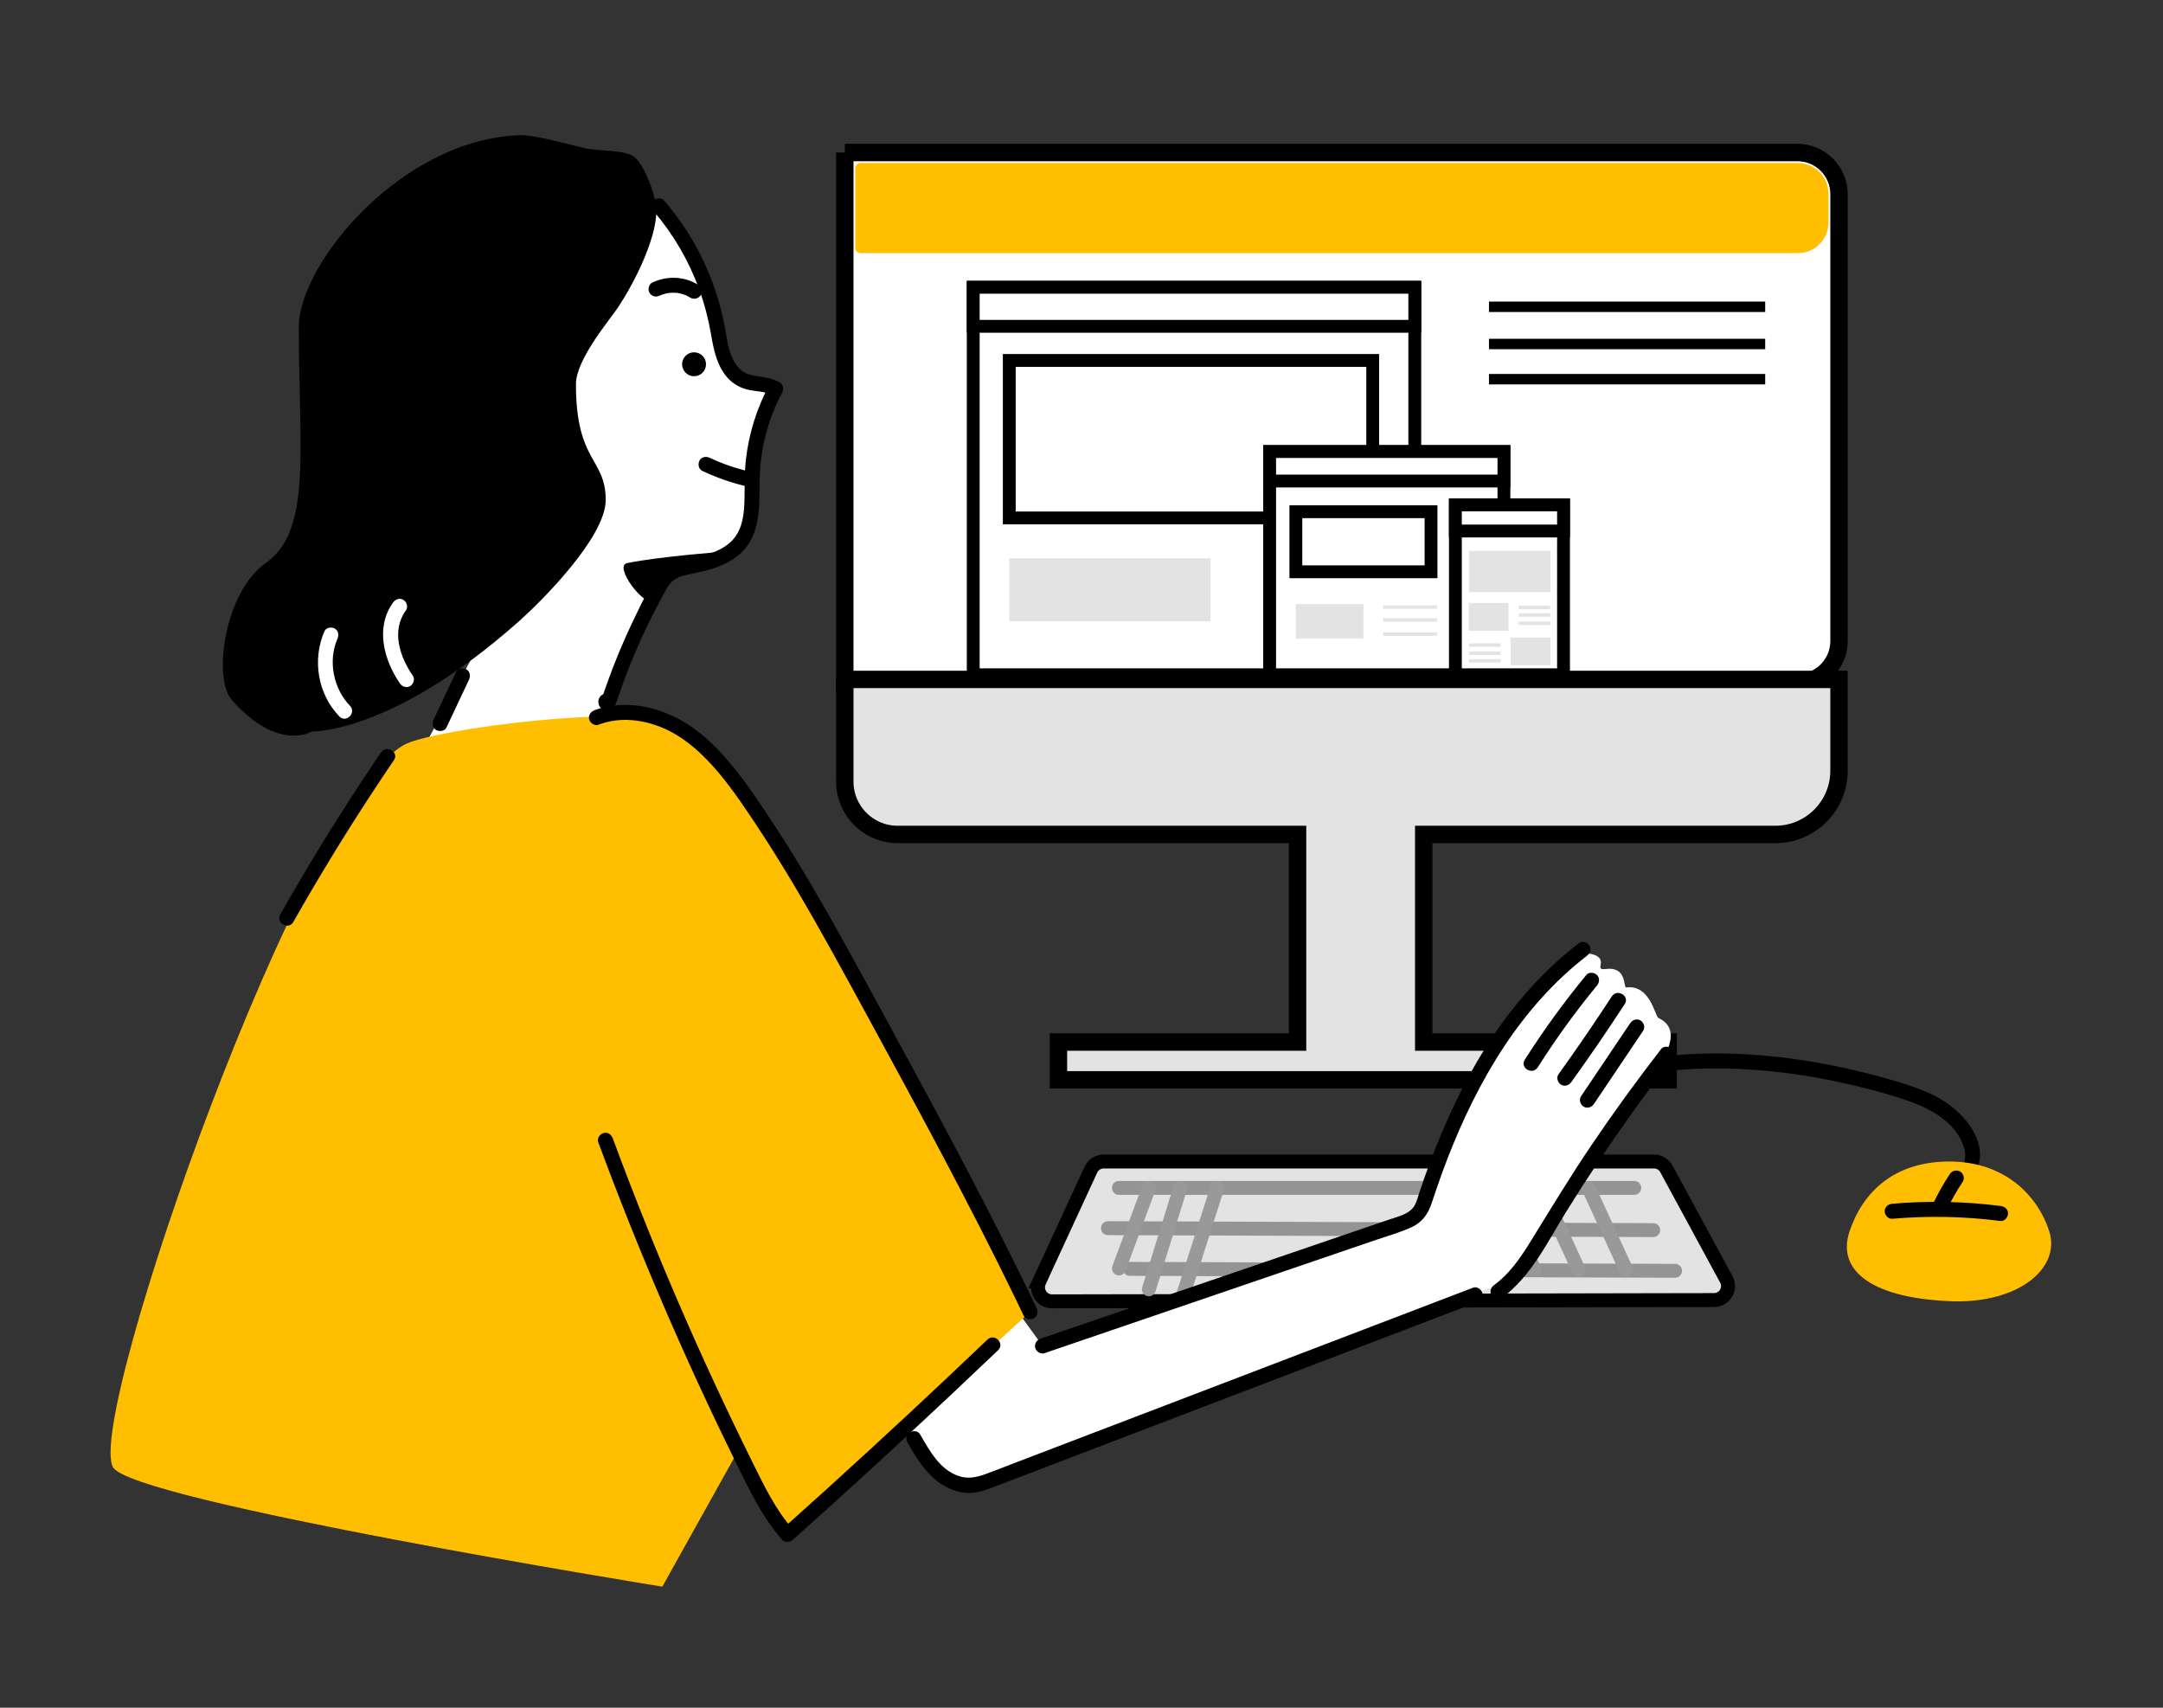 <?xml version="1.0" encoding="UTF-8"?>
<svg xmlns="http://www.w3.org/2000/svg" width="152" height="120" viewBox="0 0 152 120" fill="none">
  <rect x="0" y="0" width="152" height="120" fill="#333333" stroke="none"/>
  <path d="M59.367 10.717H126.305C127.922 10.717 129.233 12.03 129.233 13.645V45.047C129.233 46.664 127.92 47.975 126.305 47.975H59.367V10.715V10.717Z" fill="white" stroke="black" stroke-width="1.222" stroke-miterlimit="10"></path>
  <path d="M60.479 11.456H126.339C127.527 11.456 128.494 12.421 128.494 13.611V15.633C128.494 16.822 127.53 17.788 126.339 17.788H60.479C60.272 17.788 60.105 17.622 60.105 17.415V11.828C60.105 11.621 60.272 11.454 60.479 11.454V11.456Z" fill="#FFBE00"></path>
  <path d="M59.367 47.742V54.923C59.367 56.975 61.03 58.636 63.08 58.636H91.184V73.224H74.38V75.879H117.229V73.224H100.05V58.636H124.756C127.228 58.636 129.231 56.633 129.231 54.161V47.742H59.364H59.367Z" fill="#E3E3E3" stroke="black" stroke-width="1.222" stroke-miterlimit="10"></path>
  <path d="M99.421 20.186H68.392V47.415H99.421V20.186Z" stroke="black" stroke-width="0.902" stroke-miterlimit="10"></path>
  <path d="M99.421 20.186H68.392V22.93H99.421V20.186Z" fill="white" stroke="black" stroke-width="0.902" stroke-miterlimit="10"></path>
  <path d="M96.465 25.328H70.925V36.395H96.465V25.328Z" fill="white" stroke="black" stroke-width="0.902" stroke-miterlimit="10"></path>
  <path d="M85.067 39.232H70.925V43.664H85.067V39.232Z" fill="#E3E3E3"></path>
  <path d="M105.685 31.73H89.221V47.415H105.685V31.73Z" fill="white" stroke="black" stroke-width="0.902" stroke-miterlimit="10"></path>
  <path d="M105.685 31.73H89.221V33.801H105.685V31.73Z" fill="white" stroke="black" stroke-width="0.902" stroke-miterlimit="10"></path>
  <path d="M109.873 35.479H102.274V47.415H109.873V35.479Z" fill="white" stroke="black" stroke-width="0.902" stroke-miterlimit="10"></path>
  <path d="M109.873 35.479H102.274V37.313H109.873V35.479Z" fill="white" stroke="black" stroke-width="0.902" stroke-miterlimit="10"></path>
  <path d="M108.957 38.706H103.235V41.608H108.957V38.706Z" fill="#E3E3E3"></path>
  <path d="M100.562 35.958H91.064V40.179H100.562V35.958Z" fill="white" stroke="black" stroke-width="0.902" stroke-miterlimit="10"></path>
  <path d="M95.813 42.451H91.064V44.876H95.813V42.451Z" fill="#E3E3E3"></path>
  <path d="M106.008 42.37H103.211V44.323H106.008V42.37Z" fill="#E3E3E3"></path>
  <path d="M106.72 42.687H108.936" stroke="#E3E3E3" stroke-width="0.244" stroke-miterlimit="10"></path>
  <path d="M106.72 43.215H108.936" stroke="#E3E3E3" stroke-width="0.244" stroke-miterlimit="10"></path>
  <path d="M106.72 43.795H108.936" stroke="#E3E3E3" stroke-width="0.244" stroke-miterlimit="10"></path>
  <path d="M97.204 42.66H100.999" stroke="#E3E3E3" stroke-width="0.244" stroke-miterlimit="10"></path>
  <path d="M97.204 43.565H100.999" stroke="#E3E3E3" stroke-width="0.244" stroke-miterlimit="10"></path>
  <path d="M97.204 44.559H100.999" stroke="#E3E3E3" stroke-width="0.244" stroke-miterlimit="10"></path>
  <path d="M106.162 46.748H108.959V44.796H106.162V46.748Z" fill="#E3E3E3"></path>
  <path d="M105.451 46.434H103.235" stroke="#E3E3E3" stroke-width="0.244" stroke-miterlimit="10"></path>
  <path d="M105.451 45.906H103.235" stroke="#E3E3E3" stroke-width="0.244" stroke-miterlimit="10"></path>
  <path d="M105.451 45.326H103.235" stroke="#E3E3E3" stroke-width="0.244" stroke-miterlimit="10"></path>
  <path d="M104.634 21.558H124.045" stroke="black" stroke-width="0.733" stroke-miterlimit="10"></path>
  <path d="M104.634 24.172H124.045" stroke="black" stroke-width="0.733" stroke-miterlimit="10"></path>
  <path d="M104.634 26.645H124.045" stroke="black" stroke-width="0.733" stroke-miterlimit="10"></path>
  <path d="M117.837 75.189C121.491 74.904 125.168 75.201 128.754 75.938C130.537 76.305 132.323 76.751 134.046 77.342C135.512 77.846 137.03 78.623 137.775 80.056C137.921 80.335 138.062 80.717 138.09 80.976C138.121 81.263 138.094 81.475 137.993 81.722C137.716 82.401 137.02 82.98 136.464 83.471C135.954 83.923 136.703 84.666 137.212 84.219C138.303 83.254 139.445 82.108 139.075 80.525C138.706 78.942 137.269 77.631 135.793 76.919C134.936 76.506 134.031 76.215 133.121 75.946C132.211 75.678 131.221 75.415 130.259 75.191C128.34 74.743 126.394 74.414 124.433 74.218C122.24 73.998 120.032 73.962 117.835 74.133C117.55 74.156 117.307 74.359 117.307 74.661C117.307 74.929 117.55 75.212 117.835 75.189H117.837Z" fill="black"></path>
  <path d="M129.972 86.526C130.907 83.75 133.115 81.618 136.99 81.618C140.865 81.618 143.2 83.999 144.008 86.526C144.834 89.107 141.834 91.653 136.99 91.433C131.185 91.169 129.106 89.094 129.972 86.526Z" fill="#FFBE00"></path>
  <path d="M137.015 82.509C136.6 83.134 136.23 83.784 135.905 84.459C135.842 84.59 135.812 84.723 135.852 84.867C135.886 84.989 135.981 85.122 136.095 85.181C136.331 85.305 136.69 85.257 136.817 84.991C137.142 84.316 137.511 83.663 137.927 83.041C138.081 82.811 137.98 82.448 137.737 82.319C137.471 82.18 137.178 82.262 137.015 82.509Z" fill="black"></path>
  <path d="M132.971 85.641C135.506 85.422 138.058 85.472 140.583 85.797C140.865 85.833 141.11 85.529 141.11 85.27C141.11 84.955 140.867 84.778 140.583 84.742C138.058 84.419 135.506 84.366 132.971 84.586C132.686 84.611 132.443 84.812 132.443 85.114C132.443 85.379 132.686 85.666 132.971 85.641Z" fill="black"></path>
  <path d="M73.034 90.048L76.662 82.19C76.823 81.842 77.171 81.618 77.555 81.618H116.235C116.596 81.618 116.927 81.817 117.1 82.133L121.313 89.901C121.668 90.555 121.195 91.351 120.45 91.353L73.931 91.444C73.213 91.444 72.734 90.701 73.036 90.048H73.034Z" fill="#E3E3E3" stroke="black" stroke-width="0.978" stroke-miterlimit="10"></path>
  <path d="M78.632 83.473H114.844" stroke="#949494" stroke-width="0.978" stroke-miterlimit="10" stroke-linecap="round"></path>
  <path d="M77.861 86.302L116.174 86.439" stroke="#949494" stroke-width="0.978" stroke-miterlimit="10" stroke-linecap="round"></path>
  <path d="M79.4 89.162L117.712 89.299" stroke="#949494" stroke-width="0.978" stroke-miterlimit="10" stroke-linecap="round"></path>
  <path d="M80.734 83.473L78.632 89.132" stroke="#999999" stroke-width="0.978" stroke-miterlimit="10" stroke-linecap="round"></path>
  <path d="M82.938 83.473L80.734 90.599" stroke="#999999" stroke-width="0.978" stroke-miterlimit="10" stroke-linecap="round"></path>
  <path d="M85.538 83.473L82.938 91.634" stroke="#999999" stroke-width="0.978" stroke-miterlimit="10" stroke-linecap="round"></path>
  <path d="M101.74 82.775L104.778 89.132" stroke="#999999" stroke-width="0.978" stroke-miterlimit="10" stroke-linecap="round"></path>
  <path d="M105.134 83.473L107.828 89.191" stroke="#999999" stroke-width="0.978" stroke-miterlimit="10" stroke-linecap="round"></path>
  <path d="M108.305 83.511L110.937 89.23" stroke="#999999" stroke-width="0.978" stroke-miterlimit="10" stroke-linecap="round"></path>
  <path d="M111.629 83.473L114.261 89.191" stroke="#999999" stroke-width="0.978" stroke-miterlimit="10" stroke-linecap="round"></path>
  <path d="M43.458 13.972L33.045 46.444L28.851 54.258L40.081 55.098L46.122 40.211C46.122 40.211 52.505 38.788 52.671 37.14C53.357 30.392 54.375 27.578 54.375 27.578C54.375 27.578 52.192 27.226 51.783 26.436C50.989 24.906 50.029 20.461 50.029 20.461C50.029 20.461 48.038 16.385 47.074 15.42C46.2 14.546 43.456 13.97 43.456 13.97L43.458 13.972Z" fill="white"></path>
  <path d="M71.195 91.714C71.195 91.714 57.638 98.432 66.691 103.992C69.165 105.512 75.915 101.643 82.634 99.034C93.831 94.686 106.234 89.909 106.234 89.909L116.205 75.269C116.205 75.269 118.673 72.523 116.541 71.531C116.298 71.417 115.979 69.171 114.278 69.388C114.063 69.416 114.363 67.896 112.837 68.092C112.005 68.198 112.946 67.527 112.148 67.142C110.141 66.182 107.23 70.627 106.012 72.164C103.659 75.134 99.699 85.225 99.699 85.225L73.264 94.578" fill="white"></path>
  <path d="M28.56 52.261C30.787 51.217 43.933 49.488 47.173 50.847C53.378 53.45 72.392 92.178 72.392 92.178L55.339 107.83L51.882 101.917L46.544 111.492C46.544 111.492 9.295 105.482 7.944 103.106C5.956 99.61 21.48 55.582 28.558 52.261H28.56Z" fill="#FFBE00"></path>
  <path d="M45.927 14.831C47.31 16.446 48.405 18.318 49.129 20.317C49.501 21.341 49.775 22.394 49.961 23.466C50.147 24.539 50.362 25.704 51.143 26.563C51.532 26.989 52.047 27.274 52.61 27.395C53.174 27.515 53.758 27.488 54.25 27.768L54.06 27.046C53.174 28.691 52.618 30.483 52.412 32.34C52.317 33.193 52.334 34.044 52.321 34.901C52.308 35.667 52.272 36.467 51.971 37.184C51.331 38.7 49.628 39.012 48.192 39.327C47.291 39.523 46.546 39.895 46.031 40.686C45.516 41.478 45.119 42.328 44.712 43.162C44.237 44.133 43.795 45.121 43.386 46.121C43.188 46.609 42.995 47.099 42.814 47.593C42.717 47.854 42.622 48.118 42.531 48.382C42.489 48.507 42.445 48.631 42.402 48.755C42.388 48.802 42.371 48.848 42.356 48.895C42.341 48.941 42.324 48.988 42.309 49.036C42.282 49.106 42.291 49.1 42.333 49.015L42.565 48.88L42.508 48.903H42.789L42.751 48.897L42.983 49.032L43.021 49.074L43.093 49.34V49.302C43.065 49.391 43.042 49.48 43.019 49.568L43.033 49.541L42.719 49.783L42.751 49.773C43.401 49.583 43.124 48.563 42.47 48.755C41.879 48.929 41.925 49.777 42.51 49.921C43.162 50.081 43.333 49.298 43.485 48.85C43.817 47.884 44.182 46.925 44.579 45.984C44.975 45.043 45.406 44.12 45.864 43.211C46.094 42.755 46.331 42.305 46.575 41.858C46.776 41.49 46.97 41.066 47.304 40.796C47.637 40.526 48.099 40.424 48.513 40.336C48.927 40.247 49.353 40.165 49.767 40.049C50.615 39.81 51.456 39.447 52.099 38.829C53.448 37.533 53.364 35.572 53.38 33.849C53.402 31.658 53.927 29.514 54.968 27.582C55.103 27.333 55.033 27.006 54.778 26.861C54.316 26.597 53.817 26.525 53.3 26.449C52.846 26.384 52.405 26.301 52.053 25.987C51.261 25.282 51.139 24.123 50.966 23.141C50.592 21.022 49.851 18.968 48.79 17.096C48.184 16.028 47.468 15.023 46.668 14.09C46.483 13.873 46.113 13.9 45.921 14.09C45.706 14.306 45.735 14.62 45.921 14.838L45.927 14.831Z" fill="black"></path>
  <path d="M32.047 47.225C31.519 48.344 30.992 49.461 30.466 50.579C30.348 50.828 30.388 51.16 30.656 51.301C30.89 51.426 31.253 51.379 31.378 51.111C31.906 49.992 32.433 48.876 32.959 47.757C33.077 47.508 33.037 47.177 32.769 47.035C32.535 46.911 32.172 46.957 32.047 47.225Z" fill="black"></path>
  <path d="M49.347 33.085C50.366 33.566 51.432 33.942 52.532 34.191C52.8 34.252 53.117 34.109 53.182 33.822C53.243 33.554 53.102 33.237 52.813 33.172C52.296 33.054 51.783 32.91 51.28 32.739C51.029 32.653 50.78 32.56 50.535 32.46C50.396 32.403 50.381 32.397 50.242 32.336C50.119 32.283 49.999 32.226 49.879 32.171C49.63 32.053 49.298 32.093 49.157 32.361C49.032 32.596 49.079 32.959 49.347 33.083V33.085Z" fill="black"></path>
  <path d="M46.369 20.769C46.394 20.756 46.419 20.744 46.447 20.733C46.385 20.758 46.383 20.758 46.438 20.737C46.491 20.718 46.544 20.697 46.599 20.68C46.706 20.646 46.816 20.619 46.928 20.598C46.955 20.594 46.983 20.587 47.012 20.583C46.943 20.592 46.938 20.592 46.998 20.585C47.04 20.581 47.082 20.577 47.124 20.575C47.238 20.568 47.352 20.566 47.464 20.575C47.517 20.577 47.582 20.575 47.633 20.59C47.498 20.552 47.675 20.598 47.703 20.602C47.8 20.621 47.897 20.644 47.992 20.674C48.047 20.691 48.099 20.708 48.152 20.729C48.18 20.739 48.205 20.75 48.232 20.761C48.171 20.735 48.169 20.733 48.224 20.758C48.325 20.811 48.424 20.862 48.522 20.921C48.756 21.067 49.112 20.978 49.243 20.731C49.374 20.484 49.305 20.165 49.053 20.009C48.085 19.403 46.856 19.369 45.834 19.859C45.586 19.98 45.499 20.355 45.645 20.581C45.809 20.837 46.1 20.898 46.366 20.771L46.369 20.769Z" fill="black"></path>
  <path d="M48.773 26.436C49.237 26.436 49.613 26.06 49.613 25.596C49.613 25.132 49.237 24.756 48.773 24.756C48.309 24.756 47.933 25.132 47.933 25.596C47.933 26.06 48.309 26.436 48.773 26.436Z" fill="black"></path>
  <path d="M26.772 52.88C24.822 55.748 22.96 58.676 21.198 61.663C20.689 62.522 20.191 63.387 19.699 64.255C19.363 64.846 20.275 65.38 20.611 64.787C22.321 61.77 24.125 58.807 26.023 55.903C26.57 55.067 27.123 54.237 27.684 53.412C28.066 52.848 27.152 52.321 26.772 52.88Z" fill="black"></path>
  <path d="M42.044 80.271C43.456 84.09 44.967 87.872 46.575 91.615C48.178 95.347 49.877 99.034 51.669 102.677C52.616 104.6 53.532 106.582 54.966 108.201C55.162 108.423 55.51 108.383 55.713 108.201C59.514 104.803 63.276 101.356 66.989 97.862C68.042 96.87 69.093 95.876 70.14 94.876C70.632 94.405 69.885 93.66 69.393 94.129C65.703 97.649 61.969 101.124 58.191 104.549C57.119 105.522 56.042 106.489 54.964 107.454H55.711C54.486 106.071 53.684 104.376 52.87 102.734C51.983 100.946 51.12 99.146 50.278 97.335C48.593 93.709 47.002 90.04 45.51 86.331C44.663 84.229 43.846 82.114 43.059 79.986C42.96 79.718 42.702 79.537 42.409 79.617C42.151 79.687 41.94 79.997 42.039 80.267L42.044 80.271Z" fill="black"></path>
  <path d="M63.768 101.356C64.409 102.477 65.102 103.629 66.225 104.332C66.763 104.67 67.388 104.887 68.025 104.904C68.698 104.923 69.327 104.682 69.946 104.446C72.69 103.397 75.432 102.348 78.176 101.299C83.63 99.213 89.082 97.13 94.536 95.045C97.624 93.865 100.712 92.683 103.8 91.503C104.066 91.401 104.25 91.148 104.17 90.853C104.1 90.597 103.788 90.382 103.52 90.483C98.165 92.531 92.81 94.578 87.455 96.626C82.1 98.673 76.776 100.708 71.438 102.749C70.708 103.028 69.982 103.317 69.247 103.585C68.597 103.823 67.996 103.939 67.328 103.705C66.041 103.255 65.315 101.932 64.677 100.822C64.34 100.233 63.428 100.763 63.766 101.354L63.768 101.356Z" fill="black"></path>
  <path d="M73.401 95.085C76.856 93.905 80.312 92.723 83.767 91.543C87.222 90.363 90.678 89.181 94.133 88.001C94.996 87.706 95.86 87.41 96.725 87.117C97.538 86.838 98.386 86.604 99.169 86.247C99.952 85.89 100.347 85.316 100.609 84.541C100.845 83.843 101.075 83.142 101.329 82.45C102.335 79.685 103.558 76.989 105.098 74.477C106.62 71.999 108.467 69.718 110.69 67.833C110.958 67.607 111.228 67.385 111.507 67.172C111.733 66.999 111.853 66.718 111.697 66.45C111.566 66.228 111.203 66.087 110.975 66.26C108.63 68.058 106.646 70.254 104.991 72.698C103.336 75.142 102.017 77.823 100.919 80.569C100.645 81.257 100.385 81.951 100.136 82.65C100.014 82.999 99.893 83.347 99.775 83.697C99.665 84.024 99.583 84.375 99.421 84.679C99.083 85.314 98.266 85.474 97.639 85.69L95.047 86.574C91.609 87.75 88.17 88.923 84.732 90.099C81.293 91.275 77.855 92.448 74.416 93.624L73.12 94.067C72.85 94.16 72.673 94.43 72.751 94.718C72.823 94.979 73.129 95.178 73.401 95.087V95.085Z" fill="black"></path>
  <path d="M111.473 68.512C109.911 70.408 108.465 72.394 107.15 74.467C106.785 75.041 107.699 75.573 108.062 74.999C109.331 73.002 110.715 71.083 112.22 69.257C112.402 69.038 112.436 68.725 112.22 68.51C112.034 68.324 111.657 68.288 111.473 68.51V68.512Z" fill="black"></path>
  <path d="M113.265 70.017C112.056 71.873 110.806 73.698 109.514 75.497C109.347 75.729 109.474 76.084 109.704 76.219C109.97 76.375 110.259 76.261 110.426 76.029C111.718 74.23 112.97 72.405 114.177 70.549C114.548 69.979 113.634 69.45 113.265 70.017Z" fill="black"></path>
  <path d="M114.559 71.896C113.406 73.61 112.252 75.324 111.099 77.04C110.941 77.276 111.053 77.624 111.289 77.762C111.549 77.914 111.851 77.81 112.011 77.572C113.164 75.858 114.318 74.144 115.471 72.428C115.629 72.191 115.517 71.843 115.281 71.706C115.021 71.554 114.719 71.657 114.559 71.896Z" fill="black"></path>
  <path d="M116.739 73.707C115.042 75.898 113.411 78.139 111.857 80.436C110.304 82.733 108.951 84.985 107.53 87.281C106.84 88.396 106.072 89.512 105.003 90.295C104.773 90.464 104.659 90.753 104.814 91.017C104.946 91.243 105.305 91.376 105.535 91.207C107.6 89.694 108.74 87.279 110.057 85.154C111.528 82.779 113.079 80.455 114.707 78.184C115.61 76.924 116.537 75.678 117.487 74.452C117.662 74.226 117.706 73.924 117.487 73.705C117.305 73.523 116.917 73.479 116.739 73.705V73.707Z" fill="black"></path>
  <path d="M42.058 50.923C43.487 50.383 45.022 50.531 46.423 51.086C47.867 51.656 49.075 52.696 50.1 53.838C51.198 55.06 52.125 56.434 53.034 57.798C54.024 59.282 54.966 60.797 55.877 62.332C57.706 65.412 59.409 68.561 61.121 71.706C62.879 74.933 64.635 78.165 66.351 81.413C68.067 84.662 69.733 87.902 71.331 91.192C71.533 91.61 71.734 92.026 71.934 92.446C72.057 92.704 72.424 92.771 72.656 92.636C72.918 92.482 72.968 92.172 72.846 91.914C71.229 88.537 69.532 85.2 67.791 81.886C66.049 78.57 64.266 75.279 62.474 71.989C60.734 68.793 59.008 65.587 57.167 62.448C56.247 60.88 55.299 59.331 54.303 57.811C53.357 56.369 52.391 54.927 51.285 53.604C50.248 52.361 49.03 51.21 47.58 50.465C46.136 49.722 44.503 49.361 42.886 49.612C42.506 49.672 42.134 49.773 41.776 49.908C41.51 50.009 41.326 50.265 41.406 50.558C41.476 50.813 41.788 51.029 42.056 50.928L42.058 50.923Z" fill="black"></path>
  <path d="M41.117 10.418C40.104 10.19 37.562 9.466 36.553 9.497C28.216 9.768 20.997 18.523 20.997 22.985C20.997 31.677 21.934 37.277 18.675 39.565C15.758 41.613 14.965 47.679 16.273 49.167C19.545 52.884 21.92 51.398 21.92 51.398C21.92 51.398 27.543 51.597 36.503 43.626C37.989 42.305 42.565 37.767 42.565 35.133C42.565 32.167 40.473 32.52 40.473 26.994C40.473 25.269 42.81 22.521 43.397 21.647C44.716 19.682 46.324 16.338 46.103 14.454C45.995 13.537 45.21 11.406 44.479 10.962C43.749 10.519 42.044 10.625 41.115 10.416L41.117 10.418Z" fill="black"></path>
  <path d="M51.143 38.74C51.143 38.74 46.369 39.097 44.074 39.567C43.065 39.774 45.372 42.761 45.828 42.132C47.639 39.641 51.143 38.738 51.143 38.738V38.74Z" fill="black"></path>
  <path d="M24.596 49.598C23.427 48.386 23.036 46.444 23.712 44.886C23.826 44.625 23.79 44.321 23.522 44.165C23.298 44.034 22.914 44.091 22.8 44.355C21.93 46.36 22.323 48.76 23.849 50.345C24.322 50.835 25.067 50.087 24.596 49.598Z" fill="white"></path>
  <path d="M29.014 47.489C28.091 46.142 27.477 44.331 28.533 42.873C28.699 42.643 28.573 42.284 28.343 42.151C28.077 41.995 27.788 42.109 27.621 42.341C26.354 44.089 26.979 46.385 28.102 48.021C28.262 48.255 28.566 48.361 28.824 48.211C29.056 48.076 29.174 47.725 29.014 47.489Z" fill="white"></path>
</svg>
